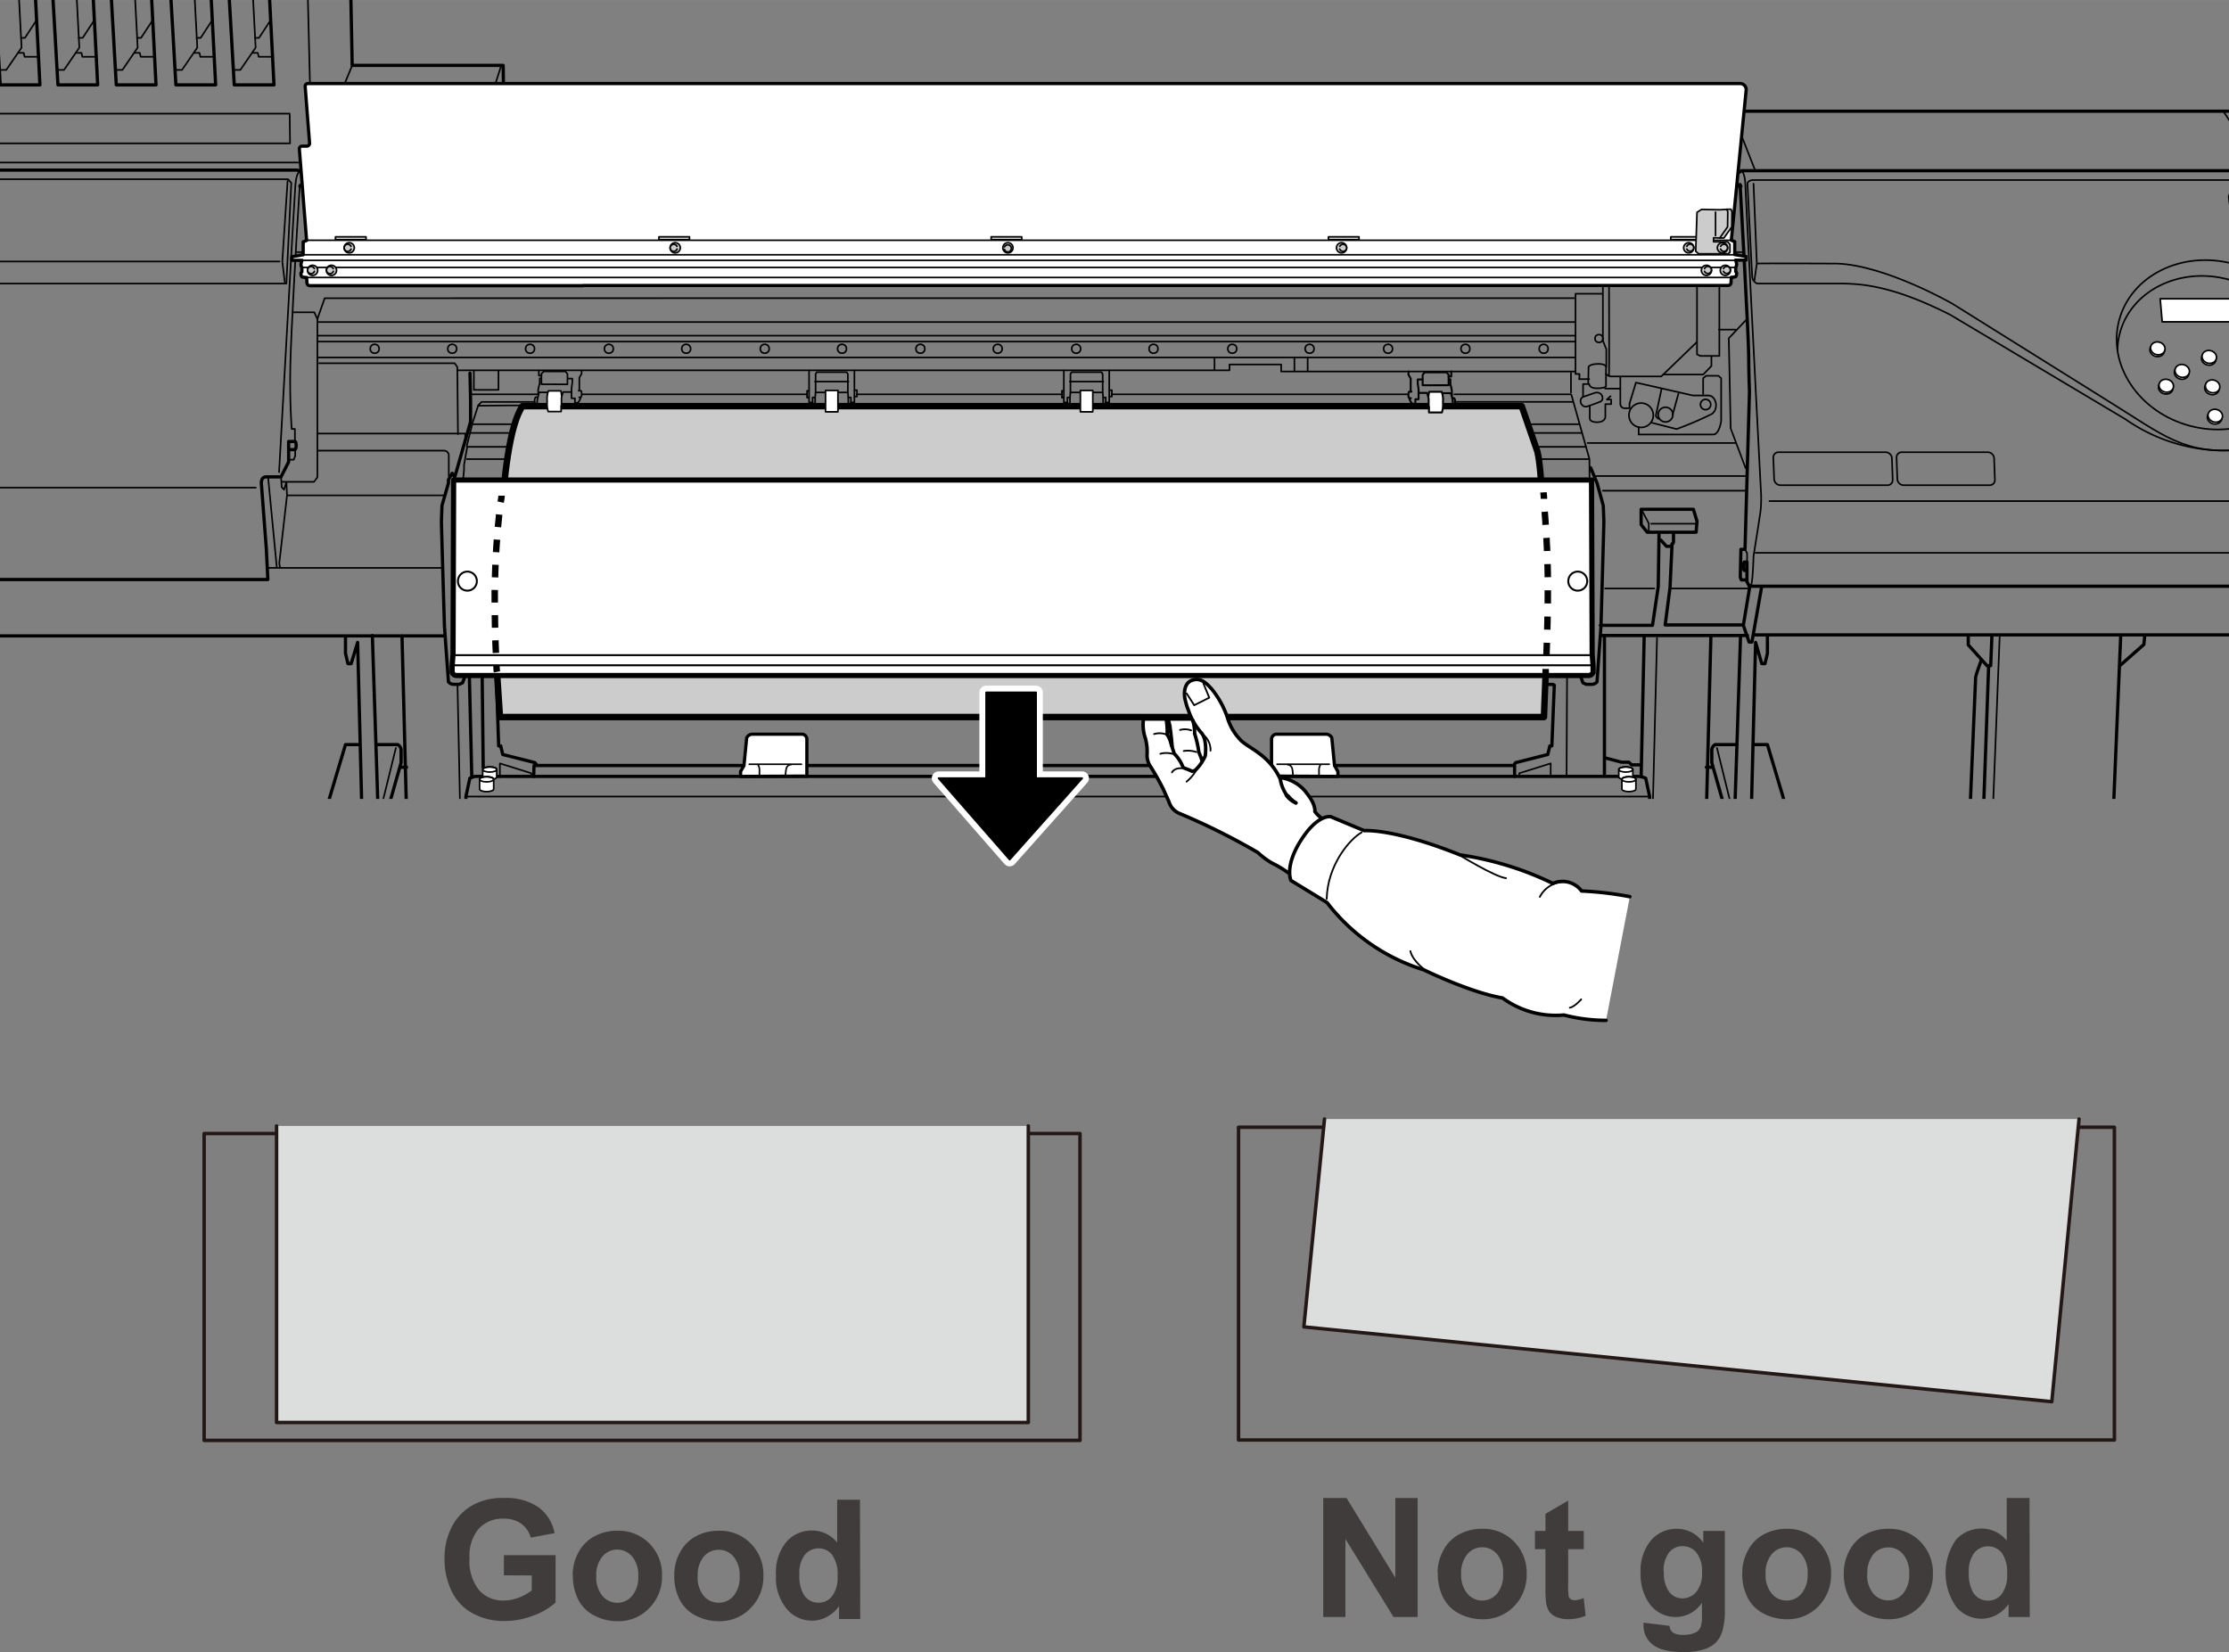 <svg xmlns="http://www.w3.org/2000/svg" xmlns:xlink="http://www.w3.org/1999/xlink" width="121.72mm" height="90.22mm" viewBox="0 0 345.04 255.74"><rect x="0" y="0" width="345.04" height="255.74" fill="#808080" stroke="none"/><defs><style>.cls-1,.cls-13,.cls-14,.cls-15,.cls-16,.cls-17,.cls-18,.cls-20,.cls-22,.cls-23,.cls-3,.cls-6,.cls-8{fill:none;}.cls-2{clip-path:url(#clip-path);}.cls-10,.cls-11,.cls-12,.cls-13,.cls-14,.cls-15,.cls-18,.cls-20,.cls-21,.cls-22,.cls-3,.cls-4,.cls-5,.cls-6,.cls-7,.cls-8,.cls-9{stroke:#000;}.cls-10,.cls-11,.cls-12,.cls-16,.cls-17,.cls-18,.cls-20,.cls-21,.cls-22,.cls-23,.cls-3,.cls-4,.cls-5,.cls-6,.cls-7,.cls-8,.cls-9{stroke-linecap:round;stroke-linejoin:round;}.cls-10,.cls-3,.cls-4{stroke-width:0.25px;}.cls-12,.cls-19,.cls-21,.cls-4,.cls-7,.cls-9{fill:#fff;}.cls-10,.cls-11,.cls-5{fill:#ccc;}.cls-6,.cls-7{stroke-width:0.5px;}.cls-8,.cls-9{stroke-width:0.3px;}.cls-11{stroke-width:0.75px;}.cls-12{stroke-width:0.8px;}.cls-13,.cls-14,.cls-15{stroke-miterlimit:10;}.cls-14{stroke-dasharray:2.03 2.03;}.cls-15{stroke-dasharray:1.95 1.95;}.cls-16,.cls-17{stroke:#fff;}.cls-16{stroke-width:1.8px;}.cls-17{stroke-width:2.11px;}.cls-18{stroke-width:0.28px;}.cls-20,.cls-21,.cls-23{stroke-width:0.54px;}.cls-22{stroke-width:0.27px;}.cls-23{stroke:#231815;}.cls-24{fill:#dcdddd;}.cls-25{fill:#403c3b;}</style><clipPath id="clip-path"><rect class="cls-1" width="345.04" height="123.68"/></clipPath></defs><title>BLU_USE_2-4-4</title><g id="レイヤー_2" data-name="レイヤー 2"><g class="cls-2"><line class="cls-3" x1="74.31" y1="92.45" x2="243.18" y2="92.45"/><line class="cls-4" x1="75.3" y1="87.66" x2="241.65" y2="87.66"/><line class="cls-4" x1="241.51" y1="82.23" x2="75.15" y2="82.23"/><line class="cls-4" x1="74.94" y1="79.01" x2="241.65" y2="79.01"/><polyline class="cls-3" points="83.02 64.78 83.44 63.68 96.19 63.68 96.05 64.72 83.09 64.72"/><rect class="cls-3" x="122.44" y="63.79" width="12.74" height="0.88"/><rect class="cls-3" x="161.89" y="63.79" width="12.74" height="0.88"/><line class="cls-3" x1="73.16" y1="65.67" x2="244.42" y2="65.67"/><line class="cls-3" x1="72.83" y1="67.02" x2="244.8" y2="67.02"/><line class="cls-3" x1="72.33" y1="69.17" x2="245.46" y2="69.17"/><line class="cls-3" x1="72.29" y1="71.07" x2="245.94" y2="71.07"/><line class="cls-3" x1="245.94" y1="74.36" x2="72.01" y2="74.36"/><path class="cls-5" d="M80.88,62.87H235.55l2.39,6.91s1.34,3.58.77,25.83H77.25S76.87,68.69,80.88,62.87Z"/><path class="cls-6" d="M82.62,120.2c0-1.13.06-1.7.06-1.7H234.45v1.7"/><path class="cls-3" d="M63.19,262.61c-.39,0-.71-2.35-.71-5.25s.32-5.25.71-5.25"/><path class="cls-6" d="M63.19,252.11h-3c-.13,0-.84.26-.94.71a23.33,23.33,0,0,0-.36,4.54,25.3,25.3,0,0,0,.3,4.25,1.42,1.42,0,0,0,1,1h3a17.92,17.92,0,0,0,.74-5.25,12.68,12.68,0,0,0-.49-4.38C63.4,252.92,63.36,252.11,63.19,252.11Z"/><path class="cls-7" d="M63.25,250.91v.63l-.12,1.29a33.53,33.53,0,0,0-.38,4.2,32.05,32.05,0,0,0,0,3.28h5.08l0-8.71v-.69Z"/><polygon class="cls-6" points="188.95 160.77 254.51 160.77 254.56 159.87 261.75 159.87 262.31 159.45 263.26 124.92 262.5 124.06 255.36 124.06 255.36 123.31 254.75 120.47 253.99 120.19 226.18 120.19 101.3 120.19 73.49 120.19 72.73 120.47 72.12 123.31 72.12 124.06 64.97 124.06 64.22 124.92 65.16 159.45 65.73 159.87 72.92 159.87 72.97 160.77 138.53 160.77 188.95 160.77"/><path class="cls-4" d="M76.89,119.12c0-.22-.48-.4-1.08-.4s-1.09.18-1.09.4v1.16c0,.22.48.4,1.09.4s1.08-.18,1.08-.4Z"/><ellipse class="cls-3" cx="75.81" cy="119.12" rx="1.09" ry="0.4"/><ellipse class="cls-4" cx="341.88" cy="55.52" rx="0.99" ry="1.13" transform="translate(199.9 371.44) rotate(-75.02)"/><ellipse class="cls-4" cx="341.97" cy="55.23" rx="0.99" ry="1.13" transform="translate(200.24 371.32) rotate(-75.02)"/><ellipse class="cls-4" cx="333.9" cy="54.19" rx="0.99" ry="1.13" transform="translate(195.26 362.75) rotate(-75.02)"/><ellipse class="cls-4" cx="333.99" cy="53.91" rx="0.99" ry="1.13" transform="translate(195.61 362.63) rotate(-75.02)"/><ellipse class="cls-4" cx="337.68" cy="57.69" rx="0.99" ry="1.13" transform="translate(194.69 369) rotate(-75.02)"/><ellipse class="cls-4" cx="337.78" cy="57.41" rx="0.99" ry="1.13" transform="translate(195.03 368.88) rotate(-75.02)"/><ellipse class="cls-4" cx="342.38" cy="60.09" rx="0.99" ry="1.13" transform="translate(195.85 375.31) rotate(-75.02)"/><ellipse class="cls-4" cx="342.48" cy="59.81" rx="0.99" ry="1.13" transform="translate(196.2 375.19) rotate(-75.02)"/><ellipse class="cls-4" cx="334.47" cy="61.23" rx="0.99" ry="1.13" transform="matrix(0.26, -0.97, 0.97, 0.26, 188.89, 368.51)"/><ellipse class="cls-4" cx="334.56" cy="60.94" rx="0.99" ry="1.13" transform="matrix(0.26, -0.97, 0.97, 0.26, 189.23, 368.39)"/><ellipse class="cls-4" cx="342.79" cy="64.63" rx="0.99" ry="1.13" transform="translate(191.77 379.08) rotate(-75.02)"/><ellipse class="cls-4" cx="342.89" cy="64.35" rx="0.99" ry="1.13" transform="translate(192.12 378.96) rotate(-75.02)"/><path class="cls-3" d="M82.77,62.22H74.53l-.5.52-.87,2.69L72.26,69l.07.19-.19,1L71.83,72l0,.71-.52,5.74"/><path class="cls-3" d="M74,62.81s8.8-.12,8.92,0"/><polyline class="cls-3" points="43.64 74.59 48.61 74.59 49.13 73.88 49.13 49.38 48.65 48.34 45.44 48.34"/><polyline class="cls-6" points="77.98 17.12 77.89 10.12 54.52 10.12 53.95 -18.45 52.44 -24.23 -25.32 -24.23 -34.12 -13.25 -32.42 25.25 -33.08 26.29"/><path class="cls-6" d="M48.65,28.8a2.22,2.22,0,0,0-.18-1s-1.94-1.47-2.56-1.47H-37.91s-.71.33-.85,1.7-4.07,45.08-4.07,45.08a24.24,24.24,0,0,0-.09,3.45c.09,1.66.61,7.9.61,7.9l0,5.25H41.46L41.23,85l-.76-10s-.19-1.18.76-1.18H43.5l1.18-2.32V68.34h1s.16,0,.16.64-.24.62-.24.62h-.8"/><polyline class="cls-3" points="44.78 71.16 45.46 71.16 45.7 70.57 45.7 69.64"/><path class="cls-3" d="M45.65,68.2V66.4h-.5s-.33-4.39-.21-9.79,1-20.36,1-20.36l.47-7.69.62.29"/><line class="cls-3" x1="-41.94" y1="75.49" x2="39.6" y2="75.49"/><polyline class="cls-6" points="68.81 98.44 -37.28 98.44 -39.94 89.77"/><polyline class="cls-3" points="43.5 73.74 43.61 75.42 43.96 75.8 44.33 74.67 44.43 76.68 43.23 87.19 43.33 87.78"/><line class="cls-3" x1="41.56" y1="87.91" x2="68.46" y2="87.91"/><line class="cls-3" x1="49.32" y1="55.34" x2="243.77" y2="55.34"/><line class="cls-3" x1="49.32" y1="52.88" x2="243.77" y2="52.88"/><line class="cls-3" x1="49.32" y1="51.96" x2="243.77" y2="51.96"/><circle class="cls-3" cx="58" cy="53.99" r="0.69"/><circle class="cls-3" cx="70" cy="53.99" r="0.69"/><circle class="cls-3" cx="82.05" cy="53.99" r="0.69"/><circle class="cls-3" cx="94.25" cy="53.99" r="0.69"/><circle class="cls-3" cx="106.22" cy="53.99" r="0.69"/><circle class="cls-3" cx="118.38" cy="53.99" r="0.69"/><circle class="cls-3" cx="130.34" cy="53.99" r="0.69"/><circle class="cls-3" cx="142.47" cy="53.99" r="0.69"/><circle class="cls-3" cx="154.44" cy="53.99" r="0.69"/><circle class="cls-3" cx="166.59" cy="53.99" r="0.69"/><circle class="cls-3" cx="178.56" cy="53.99" r="0.69"/><circle class="cls-3" cx="190.75" cy="53.99" r="0.69"/><circle class="cls-3" cx="202.72" cy="53.99" r="0.69"/><circle class="cls-3" cx="214.87" cy="53.99" r="0.69"/><circle class="cls-3" cx="226.84" cy="53.99" r="0.69"/><circle class="cls-3" cx="238.95" cy="53.99" r="0.69"/><polyline class="cls-3" points="49.41 56.23 70.37 56.23 70.79 56.8 70.89 67.21"/><polyline class="cls-3" points="49.17 67.11 72.02 67.11 72.02 68.11"/><line class="cls-3" x1="246.99" y1="73.69" x2="270.31" y2="73.69"/><path class="cls-3" d="M49.32,69.76H68.73a.74.74,0,0,1,.74.74v3.19"/><polyline class="cls-3" points="70.89 57.32 190.32 57.32 190.32 56.42 198.32 56.42 198.32 57.51 243.72 57.51"/><polygon class="cls-3" points="87.84 59.5 87.84 57.87 87.52 57.5 84.15 57.5 83.81 57.86 83.81 59.48 87.84 59.5"/><path class="cls-3" d="M84.68,62.89H83.31s-.16,0-.16-.51a3.23,3.23,0,0,1,.1-.8l.2-.84h1.36"/><path class="cls-4" d="M86.92,61.23a2.83,2.83,0,0,0-.11-.72H84.89a3.7,3.7,0,0,0-.19,1.61,4.18,4.18,0,0,0,.16,1.59h2s0-.62,0-.87"/><polyline class="cls-3" points="88.73 62.59 88.64 63 86.91 63 86.91 61.53 87.16 60.68 88.44 60.68"/><polyline class="cls-3" points="83.41 57.35 83.41 58.14 83.81 58.14"/><path class="cls-3" d="M83.75,58.57h-.2v.75a9.33,9.33,0,0,0-.24,1v.77"/><path class="cls-3" d="M83.22,61.47H83s-.25,0-.25.6.22.6.22.6h.14"/><path class="cls-3" d="M88.5,61.66H89s0,.11,0,.52v.41h-.36"/><path class="cls-3" d="M87.9,58.6h.69v.61s-.12.84-.12.95V61.6"/><polyline class="cls-3" points="90.03 57.37 90.03 57.87 89.68 58.46 89.68 60.49"/><path class="cls-3" d="M89.57,60.48h.33s.14,0,.14.5-.12.52-.12.52h-.27"/><polyline class="cls-3" points="89.08 62.35 89.49 62.35 89.82 61.78 89.82 61.53"/><line class="cls-3" x1="90.19" y1="61.04" x2="124.9" y2="61.04"/><path class="cls-3" d="M125.24,57.35v4.94h.56"/><polyline class="cls-3" points="127.77 60.75 126.25 60.75 126.18 61.53 126.18 62.86 127.72 62.86"/><rect class="cls-4" x="127.79" y="60.44" width="1.92" height="3.31"/><polyline class="cls-3" points="126.18 61.53 125.78 61.53 125.78 62.69 126.13 62.69"/><line class="cls-3" x1="126.25" y1="60.75" x2="126.25" y2="59.12"/><path class="cls-3" d="M132.26,57.35v4.94h-.57"/><polyline class="cls-3" points="129.73 60.75 131.24 60.75 131.31 61.53 131.31 62.86 129.78 62.86"/><polyline class="cls-3" points="131.31 61.53 131.72 61.53 131.72 62.69 131.36 62.69"/><line class="cls-3" x1="131.24" y1="60.75" x2="131.24" y2="59.12"/><polyline class="cls-3" points="131.34 59.07 128.9 59.07 128.59 59.07 126.16 59.07"/><polyline class="cls-3" points="131.24 59.12 131.24 57.89 131.05 57.61 129.19 57.61 128.31 57.61 126.44 57.61 126.25 57.89 126.25 59.12"/><polyline class="cls-3" points="125.23 60.49 124.93 60.49 124.93 61.56 125.21 61.56"/><polyline class="cls-3" points="132.28 60.4 132.66 60.4 132.66 61.39 132.28 61.39"/><path class="cls-3" d="M164.68,57.35v4.94h.57"/><polyline class="cls-3" points="167.22 60.75 165.7 60.75 165.63 61.53 165.63 62.86 167.17 62.86"/><rect class="cls-4" x="167.24" y="60.44" width="1.92" height="3.31"/><polyline class="cls-3" points="165.63 61.53 165.23 61.53 165.23 62.69 165.58 62.69"/><line class="cls-3" x1="165.7" y1="60.75" x2="165.7" y2="59.12"/><path class="cls-3" d="M171.71,57.35v4.94h-.57"/><polyline class="cls-3" points="169.18 60.75 170.69 60.75 170.76 61.53 170.76 62.86 169.23 62.86"/><polyline class="cls-3" points="170.76 61.53 171.16 61.53 171.16 62.69 170.81 62.69"/><line class="cls-3" x1="170.69" y1="60.75" x2="170.69" y2="59.12"/><polyline class="cls-3" points="170.79 59.07 168.35 59.07 168.04 59.07 165.61 59.07"/><polyline class="cls-3" points="170.69 59.12 170.69 57.89 170.5 57.61 168.63 57.61 167.76 57.61 165.89 57.61 165.7 57.89 165.7 59.12"/><polyline class="cls-3" points="164.69 60.49 164.38 60.49 164.38 61.56 164.66 61.56"/><polyline class="cls-3" points="171.73 60.4 172.11 60.4 172.11 61.39 171.73 61.39"/><line class="cls-3" x1="88.97" y1="62.59" x2="125.76" y2="62.59"/><line class="cls-3" x1="132.63" y1="61.04" x2="164.16" y2="61.04"/><line class="cls-3" x1="131.42" y1="62.59" x2="165.11" y2="62.59"/><line class="cls-3" x1="225.13" y1="61.04" x2="243.15" y2="61.04"/><line class="cls-3" x1="172.13" y1="61.04" x2="217.83" y2="61.04"/><line class="cls-3" x1="171.21" y1="62.59" x2="233.1" y2="62.59"/><line class="cls-3" x1="200.37" y1="57.42" x2="200.37" y2="55.4"/><line class="cls-3" x1="202.42" y1="55.4" x2="202.42" y2="57.39"/><line class="cls-3" x1="188" y1="57.29" x2="188" y2="55.43"/><line class="cls-3" x1="54.52" y1="10.12" x2="47.52" y2="27.05"/><polyline class="cls-3" points="52.44 -24.23 47.33 -13.54 48.28 25.16 -32.23 25.16"/><polygon class="cls-6" points="-1.25 -9.09 2.16 -9.09 2.06 -9.99 5 -9.99 6.18 13.14 0.03 13.14 -1.25 -9.09"/><polyline class="cls-3" points="0.03 10.82 0.97 10.82 3.34 7.37 2.44 -9.85"/><polyline class="cls-3" points="3.25 5.86 3.86 5.86 5.56 3.26"/><polyline class="cls-3" points="2.82 8.18 3.67 8.18 3.81 8.79 5.85 8.79"/><polygon class="cls-6" points="7.69 -9.09 11.1 -9.09 11 -9.99 13.94 -9.99 15.12 13.14 8.97 13.14 7.69 -9.09"/><polyline class="cls-3" points="8.97 10.82 9.91 10.82 12.28 7.37 11.38 -9.85"/><polyline class="cls-3" points="12.19 5.86 12.8 5.86 14.5 3.26"/><polyline class="cls-3" points="11.76 8.18 12.61 8.18 12.75 8.79 14.79 8.79"/><polygon class="cls-6" points="16.73 -9.09 20.13 -9.09 20.04 -9.99 22.97 -9.99 24.15 13.14 18 13.14 16.73 -9.09"/><polyline class="cls-3" points="18 10.82 18.95 10.82 21.31 7.37 20.41 -9.85"/><polyline class="cls-3" points="21.22 5.86 21.83 5.86 23.54 3.26"/><polyline class="cls-3" points="20.79 8.18 21.64 8.18 21.79 8.79 23.82 8.79"/><polygon class="cls-6" points="25.95 -9.09 29.36 -9.09 29.26 -9.99 32.19 -9.99 33.38 13.14 27.23 13.14 25.95 -9.09"/><polyline class="cls-3" points="27.23 10.82 28.17 10.82 30.54 7.37 29.64 -9.85"/><polyline class="cls-3" points="30.44 5.86 31.06 5.86 32.76 3.26"/><polyline class="cls-3" points="30.02 8.18 30.87 8.18 31.01 8.79 33.05 8.79"/><polygon class="cls-6" points="34.98 -9.09 38.39 -9.09 38.3 -9.99 41.23 -9.99 42.41 13.14 36.26 13.14 34.98 -9.09"/><polyline class="cls-3" points="36.26 10.82 37.21 10.82 39.57 7.37 38.67 -9.85"/><polyline class="cls-3" points="39.48 5.86 40.09 5.86 41.8 3.26"/><polyline class="cls-3" points="39.05 8.18 39.9 8.18 40.05 8.79 42.08 8.79"/><polygon class="cls-3" points="-29.64 22.19 44.9 22.19 44.84 17.59 -29.71 17.59 -29.64 22.19"/><path class="cls-3" d="M-38.92,29.07s.63-1.33,1.58-1.33H44.59l.5.57-.76,15.58H-39.48l-.38-3.47"/><line class="cls-3" x1="-38.73" y1="40.48" x2="43.26" y2="40.48"/><polyline class="cls-3" points="44.52 28 43.7 40.48 44.08 43.64"/><path class="cls-3" d="M46.6,26.61s-.69-.44-.88,2.08-2.52,44.4-2.52,44.4"/><line class="cls-3" x1="41.51" y1="73.97" x2="42.84" y2="87.78"/><polyline class="cls-6" points="51.84 17.21 346.27 17.21 352.4 26.41"/><line class="cls-3" x1="77.57" y1="10.21" x2="75.3" y2="17.27"/><line class="cls-6" x1="46.42" y1="28.82" x2="269.49" y2="28.82"/><line class="cls-3" x1="45.85" y1="39.03" x2="269.99" y2="39.03"/><line class="cls-3" x1="268.13" y1="17.31" x2="271.73" y2="26.48"/><line class="cls-3" x1="344.16" y1="17.21" x2="350.22" y2="26.48"/><path class="cls-6" d="M267.09,28.82v-.89l2.53-1.51h87.6s1.07-.06,1.2,2,4.16,47.93,4.16,47.93a26.06,26.06,0,0,1,0,3.22c-.13,1.32-.44,5.67-.44,5.67L362,90.75h-91.2l-.38-.7V87h-.37s-.16,0-.16.66.16.66.16.66h.37"/><path class="cls-6" d="M270.31,89.77h-.76l-.16-.41.1-4.32h.63l.69-24.38s-.12-3-.12-5.67-1.33-26.43-1.33-26.43l-.63.26"/><path class="cls-3" d="M269.62,26.42s.5.44.56,2.27,2.4,47.3,2.4,47.3a18.06,18.06,0,0,1-.06,3.15c-.19,1.39-1.08,6.94-1.08,6.94s-.12,4.48-.44,4.61"/><line class="cls-3" x1="273.9" y1="77.57" x2="362.14" y2="77.57"/><line class="cls-3" x1="362.01" y1="85.58" x2="271.76" y2="85.58"/><polyline class="cls-3" points="270.12 85.04 270.44 85.64 270.44 86.78"/><path class="cls-3" d="M270.5,28.37s.12-.5.94-.5h86.22l2.46,26.42c.76,7.51-6.37,15.46-15.64,15.46A26.89,26.89,0,0,1,329,64.89L301.91,48.74c-9.84-5-14.7-4.85-18.1-4.85H272a1.21,1.21,0,0,1-.76-1C271.19,42.25,270.5,28.37,270.5,28.37Z"/><polyline class="cls-3" points="271.44 28.44 271.95 40.8 271.57 43.45"/><path class="cls-3" d="M272,40.8c.31-.06,12.42,0,12.42,0,7.57.31,17.85,6.24,17.85,6.24l24,15c8.77,5.43,11.79,8.36,20.59,7.57"/><ellipse class="cls-3" cx="342.3" cy="53.36" rx="12.98" ry="14.79" transform="translate(202.3 370.25) rotate(-75.02)"/><path class="cls-3" d="M327.78,54.29a10.76,10.76,0,0,1,.37-2.74c1.76-6.58,9.27-10.3,16.78-8.29s12.16,9,10.39,15.56a10.76,10.76,0,0,1-1.56,3.38"/><polygon class="cls-4" points="348.23 46.25 348.55 49.82 334.7 49.82 334.39 46.25 348.23 46.25"/><circle class="cls-3" cx="254.04" cy="64.28" r="1.89"/><path class="cls-3" d="M246.09,62.86v1.89s-.09.61,1.14.61,1.27-.8,1.27-.8v-2h.9v-.71h-.66l.57-.52"/><path class="cls-3" d="M246.85,60.82l-1.8.62c-.8.38-.28,1.79.71,1.46s1.8-.66,1.8-.66C248.55,62,248,60.44,246.85,60.82Z"/><path class="cls-3" d="M246,58.69h-1.56s.16-.91,0-.8h-.56V45.47h4.18"/><path class="cls-3" d="M245.85,59.4l.05-2.6s.14-.47,1.56-.47,1.14.71,1.14.71v2.79s-.24.28-1.42.28-1.18-.66-1.18-.66l-.95,0v1.94"/><path class="cls-3" d="M248.6,57.84a1,1,0,0,0,.75.43h7.81l5.49-5.3"/><path class="cls-3" d="M250.82,58.41v4.12a.66.66,0,0,0,.7.66c.39,0,.78,0,.72,0v-.7l1-3.27,8.8,2,2.41,0c1.19,0,1.71,2.13.48,2.89a54.06,54.06,0,0,1-5.4,2.31l-3.92-1"/><circle class="cls-3" cx="264.02" cy="62.62" r="0.8"/><path class="cls-3" d="M257.21,60.16l-.9,4.21s.19.43.52.47"/><line class="cls-3" x1="259.81" y1="60.96" x2="258.91" y2="64.23"/><circle class="cls-3" cx="257.82" cy="64.18" r="1.14"/><polyline class="cls-3" points="257.49 57.98 263.64 57.98 264.92 56.66 264.92 55.19"/><path class="cls-3" d="M262.69,44.14V54.86l.52.24h2.94V44.27"/><polyline class="cls-3" points="270.5 49.31 267.61 52.36 267.9 66.31 270.21 72.46"/><path class="cls-3" d="M249.07,58.08c.05-.24,0-13.56,0-13.56"/><polyline class="cls-3" points="248.12 44.42 248.12 52.73 248.65 54.06 248.65 56.76"/><line class="cls-3" x1="248.46" y1="60.16" x2="250.82" y2="60.16"/><circle class="cls-3" cx="247.51" cy="52.4" r="0.61"/><polyline class="cls-3" points="73.35 57.42 73.35 60.35 77.16 60.35 77.16 57.42"/><path class="cls-6" d="M72.75,57.77l.09,4v3.53l-2.45,8.57L70,73.26l-.58,1v.52l-1,3.46s-.09,2.08-.09,2.6S68.8,97,68.8,97l.62,8.56a1.09,1.09,0,0,0,.85.38h.81l.52-.24,1.27-3.36H71.63V97.68L73,94.43"/><circle class="cls-3" cx="73.51" cy="89.91" r="1.47"/><path class="cls-6" d="M246.23,72.41l1,2.41.95,3.46s.09,2.08.09,2.6S247.82,97,247.82,97l-.61,8.56a1.09,1.09,0,0,1-.85.38h-.81l-.52-.24-1.95-5.56s-.19-1,.76-1h1l-1-1.43V94.05l1.24-1.62"/><line class="cls-3" x1="44.43" y1="76.68" x2="68.93" y2="76.68"/><path class="cls-6" d="M53.48,98.51v2.64l.38,1.58h.5l1-3.28,1.32,52.35a1.14,1.14,0,0,0,.89.57h4.6s1-.26,1,.69v5.87"/><polyline class="cls-6" points="62.75 152.49 60.98 159.37 60.98 159.75 62.5 160.25 63.76 160.25"/><line class="cls-3" x1="57.39" y1="151.17" x2="61.11" y2="135.4"/><line class="cls-6" x1="58.63" y1="128.7" x2="57.64" y2="98.38"/><path class="cls-6" d="M58.26,115.27h3.31a1,1,0,0,1,.52.9v1.89l-2.84,10h-.52"/><polyline class="cls-6" points="55.66 115.27 53.48 115.27 49.51 128.56 49.51 134.19 49.79 135.42 50.41 135.42 52.2 128.75"/><path class="cls-6" d="M50.12,129.13c0-.76.38-.71.38-.71H56"/><path class="cls-6" d="M54.33,128.27c-1,4.88.05,7,.43,7h1.37"/><polyline class="cls-6" points="58.92 128.23 59.11 134.71 59.53 135.75"/><line class="cls-6" x1="59.49" y1="135.32" x2="63.18" y2="135.32"/><line class="cls-6" x1="59.86" y1="126.29" x2="62.94" y2="126.29"/><line class="cls-6" x1="59.58" y1="127.33" x2="62.94" y2="127.33"/><line class="cls-6" x1="62.04" y1="118.77" x2="62.94" y2="118.77"/><line class="cls-3" x1="61.28" y1="115.79" x2="58.59" y2="126.71"/><path class="cls-6" d="M62.23,98.47,65.3,218.19a1.26,1.26,0,0,0,.86.29H73s.95-.14.95-.47,1.14-5.73,1.14-5.73l-1.19-51.6"/><line class="cls-3" x1="72.02" y1="159.92" x2="73.58" y2="218.19"/><path class="cls-6" d="M64.93,206.18l-7.62,36.47.28,7.61h.62v.48h14l.05-.38h.61l8.9-51.61v-6.9a1.26,1.26,0,0,0-1.14-.81h-6"/><line class="cls-3" x1="81.2" y1="191.8" x2="72.54" y2="241.75"/><path class="cls-3" d="M57.31,242.65a.82.82,0,0,1,.85-.57H71.88s.8.1.8.76v7.52"/><line class="cls-6" x1="72.65" y1="104.43" x2="73.03" y2="120.26"/><line class="cls-3" x1="70.82" y1="106.07" x2="71.2" y2="123.99"/><path class="cls-6" d="M74.58,99.49c0,.19.22,19.32.22,19.32"/><polyline class="cls-6" points="83 118.31 82.81 118.06 77.82 116.8 77.51 115.47 77.19 115.47 76.87 105.83 79.16 105.26"/><polyline class="cls-3" points="77.38 120.27 77.38 118.18 82.24 119.7 82.24 120.08"/><path class="cls-6" d="M273.59,98.51v2.64l-.38,1.58h-.5l-.95-3.28-1.33,52.35a1.12,1.12,0,0,1-.88.57H265s-1-.26-1,.69v5.87"/><polyline class="cls-6" points="264.32 152.49 266.08 159.37 266.08 159.75 264.57 160.25 263.31 160.25"/><line class="cls-3" x1="269.68" y1="151.17" x2="265.96" y2="135.4"/><line class="cls-6" x1="268.43" y1="128.7" x2="269.43" y2="98.38"/><path class="cls-6" d="M268.81,115.27H265.5a1,1,0,0,0-.52.9v1.89l2.84,10h.52"/><polyline class="cls-6" points="271.41 115.27 273.59 115.27 277.56 128.56 277.56 134.19 277.28 135.42 276.66 135.42 274.87 128.75"/><path class="cls-6" d="M277,129.13c0-.76-.38-.71-.38-.71H271"/><path class="cls-6" d="M272.74,128.27c1,4.88-.05,7-.43,7h-1.37"/><polyline class="cls-6" points="268.15 128.23 267.96 134.71 267.53 135.75"/><line class="cls-6" x1="267.58" y1="135.32" x2="263.89" y2="135.32"/><line class="cls-6" x1="267.2" y1="126.29" x2="264.13" y2="126.29"/><line class="cls-6" x1="267.49" y1="127.33" x2="264.13" y2="127.33"/><line class="cls-6" x1="265.03" y1="118.77" x2="264.13" y2="118.77"/><line class="cls-3" x1="265.78" y1="115.79" x2="268.48" y2="126.71"/><path class="cls-6" d="M264.84,98.47l-3.08,119.72a1.22,1.22,0,0,1-.85.29h-6.86s-.94-.14-.94-.47-1.14-5.73-1.14-5.73l1.18-51.6"/><line class="cls-3" x1="255.05" y1="159.92" x2="253.49" y2="218.19"/><line class="cls-6" x1="254.51" y1="98.66" x2="254.04" y2="120.26"/><line class="cls-3" x1="256.5" y1="98.76" x2="255.87" y2="123.99"/><path class="cls-3" d="M242.6,99.39c0,.19-.1,20.62-.1,20.62"/><polyline class="cls-6" points="240.6 106.07 240.22 115.47 239.91 115.47 239.59 116.8 234.61 118.06 234.42 118.31"/><polyline class="cls-3" points="240.04 120.27 240.04 118.18 235.18 119.7 235.18 120.08"/><circle class="cls-3" cx="67.2" cy="126.48" r="1.09"/><circle class="cls-3" cx="67.92" cy="158.28" r="1.09"/><path class="cls-4" d="M76.42,120.64c0-.23-.49-.41-1.09-.41s-1.09.18-1.09.41v1.51c0,.22.49.4,1.09.4s1.09-.18,1.09-.4Z"/><ellipse class="cls-3" cx="75.33" cy="120.64" rx="1.09" ry="0.4"/><polyline class="cls-3" points="255.36 123.31 215.91 123.31 111.56 123.31 72.12 123.31"/><path class="cls-4" d="M250.58,119.12c0-.22.49-.4,1.09-.4s1.09.18,1.09.4v1.16c0,.22-.49.4-1.09.4s-1.09-.18-1.09-.4Z"/><ellipse class="cls-3" cx="251.67" cy="119.12" rx="1.09" ry="0.4"/><circle class="cls-3" cx="260.28" cy="126.48" r="1.09"/><circle class="cls-3" cx="259.56" cy="158.28" r="1.09"/><path class="cls-4" d="M251.06,120.64c0-.23.48-.41,1.09-.41s1.08.18,1.08.41v1.51c0,.22-.48.4-1.08.4s-1.09-.18-1.09-.4Z"/><ellipse class="cls-3" cx="252.15" cy="120.64" rx="1.09" ry="0.4"/><path class="cls-7" d="M70.89,252.11h-3c-.39,0-.71,2.35-.71,5.25s.32,5.25.71,5.25h3c.17,0,.77-.8.81-.84a12.34,12.34,0,0,0,.5-4.41,13,13,0,0,0-.48-4.38C71.68,252.92,71.06,252.11,70.89,252.11Z"/><path class="cls-3" d="M70.89,262.61c-.4,0-.71-2.35-.71-5.25s.31-5.25.71-5.25"/><ellipse class="cls-3" cx="71.6" cy="257.36" rx="0.6" ry="4.47"/><path class="cls-3" d="M63.25,251.54s.26.76,2.12.76,2.39-.88,2.39-.88"/><path class="cls-3" d="M264,262.61c.39,0,.71-2.35.71-5.25s-.32-5.25-.71-5.25"/><path class="cls-6" d="M264,252.11h3c.13,0,.83.26.94.71a23.5,23.5,0,0,1,.35,4.54,26.62,26.62,0,0,1-.29,4.25,1.45,1.45,0,0,1-1,1h-3a18.06,18.06,0,0,1-.73-5.25,12.78,12.78,0,0,1,.48-4.38C263.79,252.92,263.83,252.11,264,252.11Z"/><path class="cls-7" d="M263.94,250.91v.63l.13,1.29a34.79,34.79,0,0,1,.37,4.2,28.54,28.54,0,0,1,0,3.28h-5.08l0-8.71v-.69Z"/><path class="cls-6" d="M262.27,206.18l7.61,36.47-.28,7.61H269v.48H255l0-.38h-.62l-8.89-51.61v-6.9a1.24,1.24,0,0,1,1.13-.81h6"/><line class="cls-3" x1="246" y1="191.8" x2="254.65" y2="241.75"/><path class="cls-3" d="M269.88,242.65a.82.82,0,0,0-.85-.57H255.31s-.8.1-.8.76v7.52"/><path class="cls-7" d="M256.31,252.11h3c.39,0,.71,2.35.71,5.25s-.32,5.25-.71,5.25h-3c-.17,0-.78-.8-.81-.84-.29-.36-.51-2.2-.51-4.41a12.68,12.68,0,0,1,.49-4.38C255.52,252.92,256.14,252.11,256.31,252.11Z"/><path class="cls-3" d="M256.31,262.61c.39,0,.71-2.35.71-5.25s-.32-5.25-.71-5.25"/><ellipse class="cls-3" cx="255.6" cy="257.36" rx="0.6" ry="4.47"/><path class="cls-3" d="M263.94,251.54s-.25.76-2.11.76-2.4-.88-2.4-.88"/><path class="cls-7" d="M124.9,120.14v-5.63a.8.8,0,0,0-.66-.85h-7.66a1,1,0,0,0-1,.57l-.42,4.3-.52.9v.76Z"/><line class="cls-3" x1="115.98" y1="118.31" x2="124.05" y2="118.31"/><path class="cls-3" d="M117.37,118.44a1.47,1.47,0,0,1,.19.69V120"/><path class="cls-3" d="M121.59,120.14a6.94,6.94,0,0,1,.13-1.2s.19-.57.69-.57"/><path class="cls-7" d="M196.83,120.14v-5.63a.81.81,0,0,1,.67-.85h7.66a1,1,0,0,1,1,.57l.42,4.3.52.9v.76Z"/><line class="cls-3" x1="205.76" y1="118.31" x2="197.69" y2="118.31"/><path class="cls-3" d="M204.37,118.44a1.47,1.47,0,0,0-.19.69V120"/><path class="cls-3" d="M200.15,120.14a6.94,6.94,0,0,0-.13-1.2s-.19-.57-.69-.57"/><line class="cls-6" x1="248.36" y1="98.57" x2="248.36" y2="119.82"/><polyline class="cls-6" points="248.61 117.36 251.01 117.99 252.15 117.99 252.56 118.4 253.72 118.4"/><polyline class="cls-6" points="237.1 104.81 237.1 105.95 240.41 105.95"/><line class="cls-6" x1="247.89" y1="98.38" x2="270.5" y2="98.38"/><polyline class="cls-6" points="247.73 96.8 255.8 96.8 256.69 90.81 256.81 82.61"/><polyline class="cls-6" points="258.83 84.19 258.51 91 257.76 96.74 269.87 96.74 270.88 90.69"/><polyline class="cls-6" points="269.93 96.99 270.75 99.39 271.19 99.39 272.7 90.81"/><polygon class="cls-6" points="262.55 82.39 254.98 82.39 254.04 81.21 254.04 78.84 262.13 78.84 262.69 80.69 262.55 82.39"/><polyline class="cls-3" points="255.22 82.16 255.22 81.02 254.23 79.13"/><line class="cls-3" x1="255.6" y1="81.07" x2="262.5" y2="81.07"/><polyline class="cls-6" points="259.05 82.53 259.05 83.95 258.67 84.57 257.96 84.57 257.11 83.62"/><line class="cls-3" x1="248.12" y1="75.96" x2="270.12" y2="75.96"/><line class="cls-3" x1="248.46" y1="91.1" x2="256.07" y2="91.1"/><line class="cls-3" x1="258.81" y1="91.1" x2="270.55" y2="91.1"/><polyline class="cls-6" points="271.73 98.28 357.82 98.28 360.09 91"/><path class="cls-3" d="M275.59,75.11h16.59a.8.8,0,0,0,.8-.83l-.12-3.35a1,1,0,0,0-1-.93H275.3a.81.81,0,0,0-.8.83l.13,3.35A1,1,0,0,0,275.59,75.11Z"/><path class="cls-3" d="M294.66,75.11H308a.8.8,0,0,0,.8-.83l-.12-3.35a1,1,0,0,0-1-.93h-13.3a.8.8,0,0,0-.8.83l.12,3.35A1,1,0,0,0,294.66,75.11Z"/><path class="cls-3" d="M346.84,37.86h8.75a.8.8,0,0,0,.8-.83l-.83-6.4a1,1,0,0,0-1-.93h-8.76a.8.8,0,0,0-.8.83l.84,6.4A1,1,0,0,0,346.84,37.86Z"/><polyline class="cls-6" points="304.68 98.51 304.68 99.83 307.58 103.05 308.15 103.05 308.34 98.38"/><polyline class="cls-6" points="307.83 103.17 306.07 152.68 307.33 155.71 325.87 155.71 328.27 98.57"/><polyline class="cls-6" points="328.14 103.05 331.86 99.77 331.99 98.51"/><path class="cls-6" d="M306.7,102.16s-.88,2.46-.88,2.65-1.39,33-1.39,33"/><polyline class="cls-6" points="306.26 143.85 302.73 134.2 302.41 141.96 305.94 151.67"/><line class="cls-3" x1="309.54" y1="98.51" x2="307.33" y2="155.14"/><polygon class="cls-8" points="220.22 59.64 220.22 58.02 220.53 57.64 223.91 57.64 224.24 58 224.24 59.63 220.22 59.64"/><path class="cls-8" d="M223.37,63h1.37s.16-.05.16-.5a3.6,3.6,0,0,0-.09-.81l-.21-.83h-1.35"/><path class="cls-9" d="M221.13,61.37a2.83,2.83,0,0,1,.11-.72h1.93a3.7,3.7,0,0,1,.19,1.61,4.12,4.12,0,0,1-.16,1.59h-2s0-.61,0-.87"/><polyline class="cls-8" points="219.32 62.73 219.41 63.14 221.15 63.14 221.15 61.67 220.9 60.82 219.62 60.82"/><polyline class="cls-8" points="224.65 57.5 224.65 58.28 224.24 58.28"/><path class="cls-8" d="M224.3,58.71h.21v.76a9.39,9.39,0,0,1,.23,1v.77"/><path class="cls-8" d="M224.84,61.61H225s.25,0,.25.6-.22.6-.22.6h-.14"/><path class="cls-8" d="M219.56,61.8h-.46a3.74,3.74,0,0,0,0,.52v.41h.37"/><path class="cls-8" d="M220.16,58.74h-.7v.62s.13.83.13.94v1.44"/><polyline class="cls-8" points="218.03 57.51 218.03 58.02 218.37 58.6 218.37 60.63"/><path class="cls-8" d="M218.48,60.62h-.33s-.14,0-.14.5.13.52.13.52h.26"/><polyline class="cls-8" points="218.97 62.49 218.56 62.49 218.23 61.93 218.23 61.67"/><polyline class="cls-3" points="49.13 49.38 50.26 46.16 243.63 46.15"/><line class="cls-3" x1="49.32" y1="49.85" x2="243.73" y2="49.85"/><path class="cls-3" d="M253.66,66.12v1.14H265.2c.95,0,1.23-2.09,1.23-2.09V58.55l-.43-.38h-1.89l-.47.38V61"/><polyline class="cls-3" points="246.08 79.51 246.04 71.07 243.25 61.13"/><line class="cls-3" x1="245.75" y1="68.58" x2="268.7" y2="68.58"/><line class="cls-3" x1="266.08" y1="51.02" x2="268.61" y2="51.02"/><path class="cls-7" d="M90.29,44.22H48a.46.46,0,0,1-.48-.37l-.06-.9h-.22l-.48-.08a.63.63,0,0,1-.17-.4.4.4,0,0,1,.14-.39l0-.68a.75.75,0,0,1-.14-.45,2,2,0,0,1,.17-.65H45.18l0-.56,1.75-.3v-2l.53-.22L46.34,23.07a.42.42,0,0,1,.42-.45h.74a.43.43,0,0,0,.42-.46l-.68-8.77a.42.42,0,0,1,.42-.46H269.37a.94.94,0,0,1,.93,1L268,37.19l.53.22v2l1.75.3,0,.56h-1.63a2,2,0,0,1,.17.65.75.75,0,0,1-.14.45l0,.68a.43.43,0,0,1,.14.39.63.63,0,0,1-.17.4l-.48.08H268l-.05.9a.46.46,0,0,1-.48.37H90.29Z"/><path class="cls-3" d="M46.81,40.3H268.66"/><polyline class="cls-3" points="268.56 39.44 237.06 39.44 78.41 39.44 46.9 39.44"/><polyline class="cls-3" points="268.69 41.4 234.62 41.4 80.85 41.4 46.78 41.4"/><polyline class="cls-3" points="47.48 42.95 79.34 42.95 236.12 42.95 267.98 42.95"/><circle class="cls-10" cx="48.39" cy="41.85" r="0.79"/><path class="cls-10" d="M48.67,42a.53.53,0,0,1-.51.36.55.55,0,1,1,.5-.78"/><circle class="cls-10" cx="51.31" cy="41.85" r="0.79"/><path class="cls-10" d="M51.6,42a.53.53,0,0,1-.51.36.55.55,0,1,1,0-1.1.53.53,0,0,1,.49.32"/><circle class="cls-10" cx="54.06" cy="38.36" r="0.79"/><path class="cls-10" d="M54.34,38.55a.53.53,0,0,1-.51.36.55.55,0,1,1,.5-.78"/><circle class="cls-10" cx="104.52" cy="38.36" r="0.79"/><path class="cls-10" d="M104.81,38.55a.55.55,0,0,1-.52.36.55.55,0,0,1,0-1.1.55.55,0,0,1,.5.32"/><polyline class="cls-3" points="268.04 37.19 223.17 37.19 92.3 37.19 47.43 37.19"/><circle class="cls-10" cx="267.08" cy="41.85" r="0.79"/><path class="cls-10" d="M266.79,42a.55.55,0,1,0,0-.42"/><circle class="cls-10" cx="264.15" cy="41.85" r="0.79"/><path class="cls-10" d="M263.86,42a.55.55,0,1,0,0-.42"/><circle class="cls-10" cx="261.41" cy="38.36" r="0.79"/><path class="cls-10" d="M261.12,38.55a.55.55,0,1,0,0-.42"/><circle class="cls-10" cx="207.67" cy="38.36" r="0.79"/><path class="cls-10" d="M207.38,38.55a.55.55,0,0,0,.52.36.55.55,0,0,0,0-1.1.55.55,0,0,0-.5.32"/><circle class="cls-10" cx="156.02" cy="38.36" r="0.79"/><path class="cls-10" d="M155.49,38.59A.53.53,0,0,0,156,39a.55.55,0,1,0-.5-.78"/><rect class="cls-10" x="51.93" y="36.66" width="4.73" height="0.45"/><rect class="cls-10" x="102" y="36.66" width="4.73" height="0.45"/><rect class="cls-10" x="153.43" y="36.66" width="4.73" height="0.45"/><rect class="cls-10" x="205.64" y="36.66" width="4.73" height="0.45"/><rect class="cls-10" x="258.63" y="36.66" width="4.73" height="0.45"/><polygon class="cls-10" points="262.49 38.9 262.69 32.87 263.39 32.42 266.18 32.47 267.59 32.39 267.95 32.39 268.1 32.78 268.07 35.12 266.86 36.84 266.29 36.84 265.25 36.81 265.25 37.43 267.45 37.43 267.79 37.85 267.79 39.06 267.5 39.29 262.94 39.29 262.49 38.9"/><polyline class="cls-3" points="267.31 32.39 267.45 32.78 267.42 35.12 266.21 36.84"/><line class="cls-3" x1="265.56" y1="32.84" x2="265.56" y2="36.47"/><circle class="cls-10" cx="266.63" cy="38.36" r="0.79"/><path class="cls-10" d="M266.34,38.55a.55.55,0,0,0,.52.36.55.55,0,0,0,0-1.1.55.55,0,0,0-.5.32"/><polyline class="cls-6" points="244.51 99.11 73.58 99.11 73.58 95.39 72.01 92.81"/><path class="cls-3" d="M70.67,92.43l2.87,0A1.42,1.42,0,0,0,75,91.05l.17-9.38a1.43,1.43,0,0,0-1.42-1.45H70.77Z"/><polyline class="cls-3" points="71.29 80.08 71.29 78.44 74.94 78.44 74.94 79.01 72.29 79.01 72.29 80.08"/><circle class="cls-3" cx="243.51" cy="89.91" r="1.47"/><path class="cls-3" d="M246.35,92.43l-2.87,0a1.43,1.43,0,0,1-1.43-1.4l-.16-9.38a1.43,1.43,0,0,1,1.42-1.45h2.94Z"/><polyline class="cls-3" points="245.73 80.08 245.73 78.44 242.08 78.44 242.08 79.01 244.72 79.01 244.72 80.08"/><path class="cls-11" d="M239.17,99.11a28,28,0,0,1-.57,8.2H79.92a17.18,17.18,0,0,1-.38-7.82Z"/><line class="cls-3" x1="72.73" y1="61.04" x2="83.16" y2="61.04"/><line class="cls-3" x1="243.18" y1="60.77" x2="243.18" y2="57.72"/><line class="cls-3" x1="225.2" y1="62.21" x2="243.37" y2="62.21"/></g></g><g id="レイヤー_3" data-name="レイヤー 3"><path class="cls-5" d="M76.93,104l.46,7H239s.12-3.49.25-6.46"/><path class="cls-12" d="M246.36,74.31l.1,26.92.14,1.86v1a.75.75,0,0,1-.76.48H70.74a.74.74,0,0,1-.75-.48v-1l.14-1.86.09-26.92Z"/><ellipse class="cls-8" cx="72.35" cy="89.96" rx="1.47" ry="1.48"/><line class="cls-8" x1="246.32" y1="101.42" x2="70.27" y2="101.42"/><line class="cls-8" x1="246.32" y1="102.99" x2="70.27" y2="102.99"/><ellipse class="cls-8" cx="244.23" cy="89.96" rx="1.47" ry="1.48"/><path class="cls-13" d="M239.26,104.55c0-.32,0-.66,0-1"/><path class="cls-14" d="M239.38,101.53c.13-3.32.23-7.28.22-11.07,0-5-.35-9.63-.56-12.23"/><path class="cls-13" d="M239,77.22c0-.5-.07-.84-.08-1"/><path class="cls-13" d="M77.64,76.73s0,.34-.14,1"/><path class="cls-15" d="M77.27,79.65c-.28,2.55-.62,6.68-.69,12.08,0,3.77.07,7.36.23,10.31"/><path class="cls-13" d="M76.86,103c0,.34,0,.67.07,1"/><polygon points="160.37 120.47 160.37 107.19 152.66 107.19 152.66 120.47 145.29 120.47 156.29 133.06 167.51 120.47 160.37 120.47"/><polygon class="cls-16" points="160.37 120.47 160.37 107.19 152.66 107.19 152.66 120.47 145.29 120.47 156.29 133.06 167.51 120.47 160.37 120.47"/><polygon points="160.37 120.47 160.37 107.19 152.66 107.19 152.66 120.47 145.29 120.47 156.29 133.06 167.51 120.47 160.37 120.47"/><polygon class="cls-16" points="160.37 120.47 160.37 107.19 152.66 107.19 152.66 120.47 145.29 120.47 156.29 133.06 167.51 120.47 160.37 120.47"/><polygon points="160.37 120.47 160.37 107.19 152.66 107.19 152.66 120.47 145.29 120.47 156.29 133.06 167.51 120.47 160.37 120.47"/><polygon class="cls-17" points="160.37 120.47 160.37 107.19 152.66 107.19 152.66 120.47 145.29 120.47 156.29 133.06 167.51 120.47 160.37 120.47"/><polygon points="160.37 120.47 160.37 107.19 152.66 107.19 152.66 120.47 145.29 120.47 156.29 133.06 167.51 120.47 160.37 120.47"/><polygon class="cls-18" points="160.37 120.47 160.37 107.19 152.66 107.19 152.66 120.47 145.29 120.47 156.29 133.06 167.51 120.47 160.37 120.47"/><path class="cls-19" d="M199.44,135.13a17.08,17.08,0,0,0-2.59-1.55,11.34,11.34,0,0,1-2.14-1.61,103.93,103.93,0,0,0-12.24-6.09,2.89,2.89,0,0,1-1.53-1.78l-.87-1.94a38.11,38.11,0,0,0-2-3.53,3.14,3.14,0,0,1-.5-1.95,7.78,7.78,0,0,0-.28-2.42,5.11,5.11,0,0,1-.27-2.65h13l.58,4.09,7.76,4.67a6.1,6.1,0,0,1,4,2.5c1.36,1.72,1.17,2.71,1.17,2.71a3.89,3.89,0,0,0,1.21,1.13"/><path class="cls-20" d="M199.44,135.13a17.08,17.08,0,0,0-2.59-1.55,11.34,11.34,0,0,1-2.14-1.61,103.93,103.93,0,0,0-12.24-6.09,2.89,2.89,0,0,1-1.53-1.78l-.87-1.94a38.11,38.11,0,0,0-2-3.53,3.14,3.14,0,0,1-.5-1.95,7.78,7.78,0,0,0-.28-2.42,6.27,6.27,0,0,1-.27-3h13l.58,4.47,7.76,4.67a6.1,6.1,0,0,1,4,2.5c1.36,1.72,1.17,2.71,1.17,2.71a3.89,3.89,0,0,0,1.21,1.13"/><path class="cls-21" d="M252.29,138.81a52.62,52.62,0,0,0-7.47-.88,3.69,3.69,0,0,0-4.44-1.17A49.05,49.05,0,0,0,226,132.34c-10.39-4.16-14.83-3.75-14.83-3.75L206,126.43s-2-.46-4.61,3.64-1.55,6.24-1.55,6.24l5.57,3.4a30.07,30.07,0,0,0,15,10.43s7.15,3.5,12.17,4.35a13.94,13.94,0,0,0,9.51,2.64,26.18,26.18,0,0,0,6.52.83"/><path class="cls-19" d="M199.32,123.27a5.92,5.92,0,0,1-1.14-2.65,9.37,9.37,0,0,0-1.84-2.73c-1.38-1.49-3.3-2.4-4.12-3.15a8.3,8.3,0,0,1-2.22-3.66,14,14,0,0,0-2.43-4.41c-.77-.86-1.74-1.91-3.16-1.31s-1,2.75-1,2.75a11.84,11.84,0,0,0,.57,1.9,10.15,10.15,0,0,0,1.94,3.39c1,1,.65,3.6.65,3.6a6.71,6.71,0,0,1-1.58,2.26l-.42.15c-.56-.27-1.42-.57-1.42-.57a6,6,0,0,0-1.38-2.17l-.54-1.67a3.4,3.4,0,0,0-.56-1.26,10.76,10.76,0,0,0-.12-2.21"/><path class="cls-20" d="M199.32,123.27a5.92,5.92,0,0,1-1.14-2.65,9.37,9.37,0,0,0-1.84-2.73c-1.38-1.49-3.3-2.4-4.12-3.15a8.3,8.3,0,0,1-2.22-3.66,14,14,0,0,0-2.43-4.41c-.77-.86-1.74-1.91-3.16-1.31s-1,2.75-1,2.75a11.84,11.84,0,0,0,.57,1.9,10.15,10.15,0,0,0,1.94,3.39c1,1,.65,3.6.65,3.6a6.71,6.71,0,0,1-1.58,2.26l-.42.15c-.56-.27-1.42-.57-1.42-.57a6,6,0,0,0-1.38-2.17l-.54-1.67a3.4,3.4,0,0,0-.56-1.26,10.76,10.76,0,0,0-.12-2.21"/><path class="cls-20" d="M186.05,117.68c-.13-.44-.48-1.27-.48-1.27a16.23,16.23,0,0,0-.65-2.85,6.38,6.38,0,0,0-.27-2"/><path class="cls-20" d="M181.44,115.54c-.07-1.13-.35-3.19-.35-3.19s-.09-.3-.18-.74"/><path class="cls-22" d="M183.24,116.26a4.09,4.09,0,0,1,1.95.16"/><path class="cls-22" d="M179.62,116.69a3.45,3.45,0,0,1,1.83,0"/><path class="cls-22" d="M178.65,113.64a2.85,2.85,0,0,1,1.71,0"/><path class="cls-22" d="M182.67,113a2.81,2.81,0,0,1,1.71.06"/><path class="cls-22" d="M181.42,119.57s.29-.71,1.53-.65"/><path class="cls-22" d="M185.31,119a6.6,6.6,0,0,1-1.63,2"/><path class="cls-22" d="M186.43,113.89a3,3,0,0,1,.95,2.31"/><path class="cls-22" d="M210.76,128.87c-1.79,1-5.27,5-5.39,10.28"/><path class="cls-22" d="M225.68,132.23s5.77,3.55,7.44,3.71"/><path class="cls-22" d="M220.71,150.24s-2-1.38-2.39-3"/><path class="cls-20" d="M199.1,123.07a3.38,3.38,0,0,0,1.5,1.22"/><path class="cls-20" d="M199.37,123.19a5.3,5.3,0,0,0,1.23,1.1"/><path class="cls-22" d="M243,156s.63-.05,1.76-1.29"/><path class="cls-22" d="M242.3,136.52a4.28,4.28,0,0,0-3.94,2.32"/><polyline class="cls-22" points="183.69 107.35 184.86 109.17 187.19 108 186.28 105.8"/><rect class="cls-23" x="31.6" y="175.48" width="135.58" height="47.5"/><polyline class="cls-24" points="159.18 174.3 159.18 220.21 42.81 220.21 42.81 174.3"/><polyline class="cls-23" points="159.18 174.3 159.18 220.21 42.81 220.21 42.81 174.3"/><rect class="cls-23" x="191.72" y="174.5" width="135.58" height="48.42"/><polyline class="cls-24" points="321.83 173.23 317.61 216.99 201.83 205.41 205.03 173.23"/><polyline class="cls-23" points="321.83 173.23 317.61 216.99 201.83 205.41 205.03 173.23"/><polygon class="cls-25" points="204.83 250.32 204.83 231.9 208.44 231.9 215.99 244.23 215.99 231.9 219.44 231.9 219.44 250.32 215.71 250.32 208.27 238.25 208.27 250.32 204.83 250.32"/><path class="cls-25" d="M222.53,243.46a7.23,7.23,0,0,1,.87-3.41,5.82,5.82,0,0,1,2.45-2.51,7.25,7.25,0,0,1,3.54-.87,6.65,6.65,0,0,1,5,2,6.82,6.82,0,0,1,1.93,5,6.92,6.92,0,0,1-1.95,5,6.62,6.62,0,0,1-4.91,2,7.8,7.8,0,0,1-3.5-.83,5.72,5.72,0,0,1-2.52-2.44,8.06,8.06,0,0,1-.87-3.9m3.62.19a4.44,4.44,0,0,0,.94,3,3,3,0,0,0,4.62,0,4.54,4.54,0,0,0,.93-3.08,4.42,4.42,0,0,0-.93-3,3,3,0,0,0-4.62,0,4.42,4.42,0,0,0-.94,3.05"/><path class="cls-25" d="M245.16,237v2.82h-2.41v5.38a12.51,12.51,0,0,0,.07,1.9.73.73,0,0,0,.32.45,1,1,0,0,0,.59.18,4.45,4.45,0,0,0,1.42-.34l.3,2.74a7,7,0,0,1-2.78.53,4.42,4.42,0,0,1-1.71-.32,2.5,2.5,0,0,1-1.12-.83,3.24,3.24,0,0,1-.5-1.38,16.61,16.61,0,0,1-.11-2.49v-5.82H237.6V237h1.63v-2.64l3.52-2.07V237Z"/><path class="cls-25" d="M254.45,251.2l4,.5a1.33,1.33,0,0,0,.47,1,2.57,2.57,0,0,0,1.58.38,4.1,4.1,0,0,0,2.08-.42,1.7,1.7,0,0,0,.7-.9,5.39,5.39,0,0,0,.17-1.64l0-2a4.86,4.86,0,0,1-4,2.2,4.94,4.94,0,0,1-4.26-2.27,7.75,7.75,0,0,1-1.23-4.48,7.34,7.34,0,0,1,1.62-5.13,5.19,5.19,0,0,1,4-1.77,4.87,4.87,0,0,1,4.08,2.17V237H267v12a11.85,11.85,0,0,1-.39,3.53,4.36,4.36,0,0,1-1.09,1.84,4.91,4.91,0,0,1-1.88,1,10,10,0,0,1-3,.38c-2.26,0-3.86-.39-4.81-1.16a3.65,3.65,0,0,1-1.42-3c0-.12,0-.26,0-.43m3.16-7.83a4.82,4.82,0,0,0,.82,3.11,2.56,2.56,0,0,0,2,1,2.8,2.8,0,0,0,2.18-1,4.42,4.42,0,0,0,.9-3,4.7,4.7,0,0,0-.86-3.08,2.71,2.71,0,0,0-2.16-1,2.61,2.61,0,0,0-2.1,1,4.59,4.59,0,0,0-.82,3"/><path class="cls-25" d="M269.69,243.46a7.23,7.23,0,0,1,.87-3.41,5.88,5.88,0,0,1,2.45-2.51,7.26,7.26,0,0,1,3.55-.87,6.64,6.64,0,0,1,4.95,2,6.82,6.82,0,0,1,1.93,5,6.92,6.92,0,0,1-1.95,5,6.62,6.62,0,0,1-4.91,2,7.73,7.73,0,0,1-3.49-.83,5.74,5.74,0,0,1-2.53-2.44,8.06,8.06,0,0,1-.87-3.9m3.62.19a4.44,4.44,0,0,0,.94,3,3,3,0,0,0,4.62,0,4.54,4.54,0,0,0,.94-3.08,4.42,4.42,0,0,0-.94-3,3,3,0,0,0-4.62,0,4.42,4.42,0,0,0-.94,3.05"/><path class="cls-25" d="M285.41,243.46a7.23,7.23,0,0,1,.87-3.41,5.88,5.88,0,0,1,2.45-2.51,7.26,7.26,0,0,1,3.55-.87,6.64,6.64,0,0,1,5,2,6.82,6.82,0,0,1,1.93,5,6.92,6.92,0,0,1-2,5,6.6,6.6,0,0,1-4.91,2,7.76,7.76,0,0,1-3.49-.83,5.74,5.74,0,0,1-2.53-2.44,8.06,8.06,0,0,1-.87-3.9m3.62.19a4.49,4.49,0,0,0,.94,3,3,3,0,0,0,2.32,1.06,3,3,0,0,0,2.3-1.06,4.49,4.49,0,0,0,.94-3.08,4.37,4.37,0,0,0-.94-3,2.93,2.93,0,0,0-2.3-1.06A3,3,0,0,0,290,240.6a4.47,4.47,0,0,0-.94,3.05"/><path class="cls-25" d="M314.2,250.32h-3.28v-2a5.47,5.47,0,0,1-1.93,1.71,5,5,0,0,1-2.25.56,5.08,5.08,0,0,1-3.94-1.86,9.07,9.07,0,0,1-.05-10.33,5.23,5.23,0,0,1,4-1.77,5,5,0,0,1,3.88,1.86V231.9h3.53Zm-9.43-7a6,6,0,0,0,.6,3.09,2.66,2.66,0,0,0,2.39,1.38,2.61,2.61,0,0,0,2.08-1,4.78,4.78,0,0,0,.85-3.1,5.25,5.25,0,0,0-.83-3.31,2.74,2.74,0,0,0-4.24,0,4.56,4.56,0,0,0-.85,3"/><path class="cls-25" d="M78,243.87v-3.12h8v7.33a10,10,0,0,1-3.39,2,12.38,12.38,0,0,1-4.49.86,10.05,10.05,0,0,1-5-1.21,7.68,7.68,0,0,1-3.23-3.46,11.24,11.24,0,0,1-1.08-4.91A10.54,10.54,0,0,1,70,236.24a8.05,8.05,0,0,1,3.53-3.42A9.41,9.41,0,0,1,78,231.9a8.83,8.83,0,0,1,5.37,1.44,6.5,6.5,0,0,1,2.48,4l-3.69.69a4,4,0,0,0-1.47-2.15,4.46,4.46,0,0,0-2.69-.78,5,5,0,0,0-3.88,1.54,6.5,6.5,0,0,0-1.44,4.58,7.16,7.16,0,0,0,1.46,4.92,4.87,4.87,0,0,0,3.82,1.63,6.57,6.57,0,0,0,2.35-.45,7.78,7.78,0,0,0,2-1.11v-2.32Z"/><path class="cls-25" d="M88.65,243.77a7.2,7.2,0,0,1,.87-3.41A6,6,0,0,1,92,237.84a7.26,7.26,0,0,1,3.55-.87,6.65,6.65,0,0,1,5,2,6.8,6.8,0,0,1,1.93,5,6.88,6.88,0,0,1-2,5,6.56,6.56,0,0,1-4.91,2,7.63,7.63,0,0,1-3.49-.83,5.67,5.67,0,0,1-2.53-2.43,8.09,8.09,0,0,1-.87-3.9m3.62.18a4.47,4.47,0,0,0,.94,3.05,3,3,0,0,0,4.62,0,4.51,4.51,0,0,0,.94-3.07,4.42,4.42,0,0,0-.94-3,3,3,0,0,0-4.62,0,4.46,4.46,0,0,0-.94,3"/><path class="cls-25" d="M104.37,243.77a7.2,7.2,0,0,1,.87-3.41,6,6,0,0,1,2.45-2.52,7.26,7.26,0,0,1,3.55-.87,6.64,6.64,0,0,1,5,2,6.8,6.8,0,0,1,1.93,5,6.88,6.88,0,0,1-2,5,6.56,6.56,0,0,1-4.91,2,7.63,7.63,0,0,1-3.49-.83,5.67,5.67,0,0,1-2.53-2.43,8.09,8.09,0,0,1-.87-3.9M108,244a4.47,4.47,0,0,0,.93,3.05,3,3,0,0,0,2.32,1.06,2.92,2.92,0,0,0,2.3-1.06,4.46,4.46,0,0,0,.94-3.07,4.37,4.37,0,0,0-.94-3,2.92,2.92,0,0,0-2.3-1.06,3,3,0,0,0-2.32,1.06,4.46,4.46,0,0,0-.93,3"/><path class="cls-25" d="M133.16,250.63h-3.28v-2a5.26,5.26,0,0,1-1.93,1.7,4.86,4.86,0,0,1-2.25.56,5.07,5.07,0,0,1-3.94-1.85,7.52,7.52,0,0,1-1.64-5.18,7.44,7.44,0,0,1,1.6-5.16,5.2,5.2,0,0,1,4-1.77,5,5,0,0,1,3.87,1.86v-6.62h3.53Zm-9.42-7a6,6,0,0,0,.59,3.09,2.67,2.67,0,0,0,2.39,1.39,2.62,2.62,0,0,0,2.08-1,4.78,4.78,0,0,0,.85-3.1,5.25,5.25,0,0,0-.83-3.31,2.61,2.61,0,0,0-2.13-1,2.69,2.69,0,0,0-2.11,1,4.58,4.58,0,0,0-.84,3"/></g></svg>